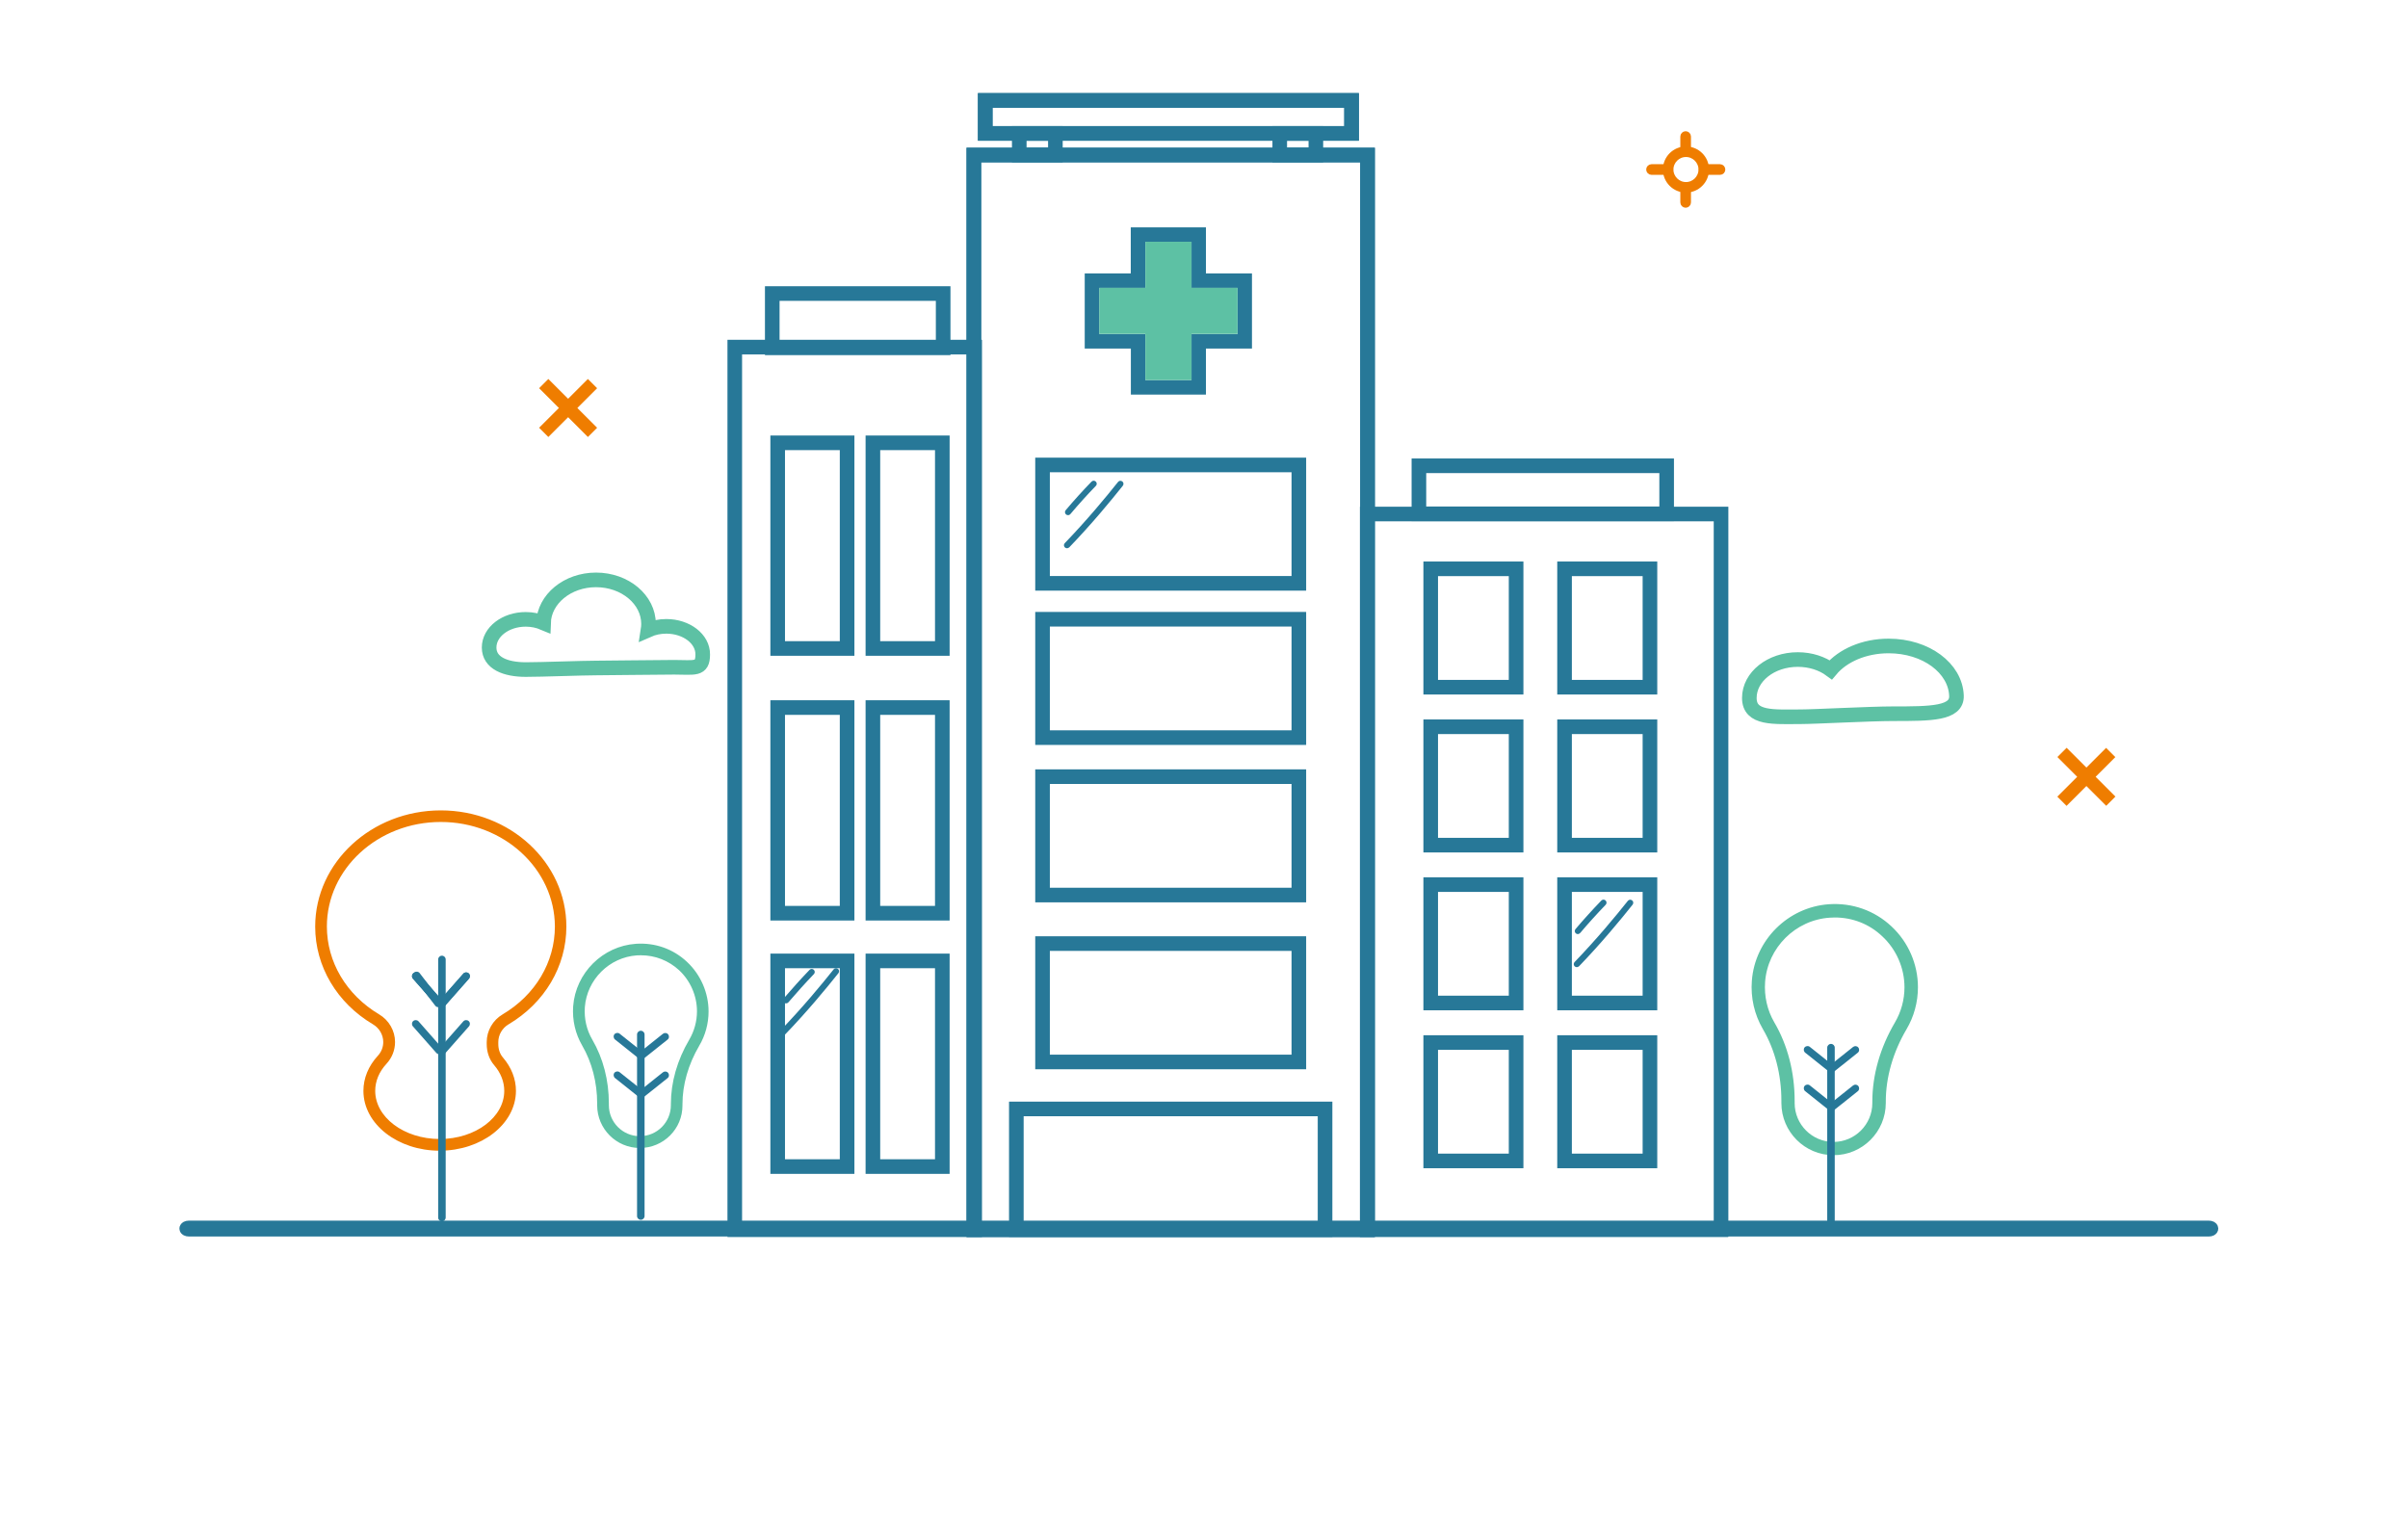 <?xml version="1.0" encoding="UTF-8"?> <!-- Generator: Adobe Illustrator 25.1.0, SVG Export Plug-In . SVG Version: 6.00 Build 0) --> <svg xmlns="http://www.w3.org/2000/svg" xmlns:xlink="http://www.w3.org/1999/xlink" version="1.1" id="Layer_1" x="0px" y="0px" viewBox="0 0 2306.5 1450.6" style="enable-background:new 0 0 2306.5 1450.6;" xml:space="preserve"> <style type="text/css"> .st0{fill:none;stroke:#5DC1A4;stroke-width:14;stroke-miterlimit:10;} .st1{fill:#5DC1A4;} .st2{fill:#277898;} .st3{fill:#EF7D00;} .st4{fill:#EF7D00;stroke:#EF7D00;stroke-width:4;stroke-miterlimit:10;} .st5{fill:none;stroke:#277898;stroke-width:14;stroke-miterlimit:10;} .st6{fill:#5DC1A4;stroke:#5DC1A4;stroke-width:4;stroke-miterlimit:10;} .st7{fill:none;stroke:#277898;stroke-width:12;stroke-miterlimit:10;} .st8{fill:#EF7D00;stroke:#EF7D00;stroke-width:7;stroke-miterlimit:10;} .st9{fill:#FFFFFF;} .st10{fill:#E6E6E6;} .st11{fill:none;} .st12{fill:#B3D284;} .st13{fill:none;stroke:#B3D284;stroke-width:14;stroke-miterlimit:10;} .st14{fill:none;stroke:#EF7D00;stroke-width:14;stroke-miterlimit:10;} .st15{fill:#E5E5E5;} .st16{fill:none;stroke:#225593;stroke-width:14;stroke-miterlimit:10;} .st17{fill:none;stroke:#2368AD;stroke-width:14;stroke-miterlimit:10;} .st18{fill:#009DD9;} </style> <path class="st0" d="M638.2,600c-6.4,0-12.3,1.3-17.5,3.6c0.3-1.9,0.5-3.9,0.5-5.9c0-23.3-22.5-42.2-50.3-42.2 c-27.4,0-49.6,18.4-50.3,41.2c-5-2.1-10.8-3.4-17-3.4c-19.4,0-35.1,12.1-35.1,27c0,14.9,15.7,21.1,35.1,21.1 c15.5,0,54.1-1.5,67.2-1.5c12.3,0,57-0.7,75-0.7c19.4,0,27.3,2.8,27.3-12.2C673.3,612.1,657.6,600,638.2,600z"></path> <path class="st0" d="M1809,618.8c-23.5,0-44,9.2-55.4,22.8c-8.3-6.1-19.4-9.8-31.6-9.8c-25.7,0-46.4,16.5-46.4,36.8 c0,20.3,23.6,18,49.2,18c13.3,0,66.6-2.9,88.6-2.9c35.9,0,61.3,0,60.6-17.3C1873,640.1,1844.9,618.8,1809,618.8z"></path> <g> <g> <path class="st2" d="M1023,493.5c-0.7,0-1.3-0.2-1.9-0.7c-1.2-1-1.4-2.9-0.3-4.1c7.5-8.9,16.7-19.1,24.7-27.3 c1.1-1.2,3-1.2,4.1-0.1c1.2,1.1,1.2,3,0.1,4.1c-7.9,8.1-17,18.2-24.4,27C1024.6,493.2,1023.8,493.5,1023,493.5z"></path> </g> <g> <path class="st2" d="M1022,525.2c-0.7,0-1.5-0.3-2-0.8c-1.2-1.1-1.2-3-0.1-4.1c21.1-21.9,39.4-44,51-58.6c1-1.3,2.8-1.5,4.1-0.5 c1.3,1,1.5,2.8,0.5,4.1c-11.7,14.7-30,36.9-51.3,59C1023.5,524.9,1022.7,525.2,1022,525.2z"></path> </g> </g> <g> <path class="st2" d="M1511.3,894.8c-0.7,0-1.3-0.2-1.9-0.7c-1.2-1-1.4-2.9-0.3-4.1c7.4-8.8,16.7-19,24.7-27.3 c1.1-1.2,3-1.2,4.1-0.1c1.2,1.1,1.2,3,0.1,4.1c-7.9,8.2-17.1,18.3-24.4,27C1512.9,894.4,1512.1,894.8,1511.3,894.8z"></path> </g> <g> <g> <path class="st2" d="M749.6,992.1c-0.7,0-1.5-0.3-2-0.8c-1.2-1.1-1.2-3-0.1-4.1c21.1-21.9,39.4-44,51-58.6c1-1.3,2.8-1.5,4.1-0.5 c1.3,1,1.5,2.8,0.5,4.1c-11.7,14.7-30,36.9-51.3,59C751.1,991.8,750.4,992.1,749.6,992.1z"></path> </g> <g> <path class="st2" d="M752.9,961.2c-0.7,0-1.3-0.2-1.9-0.7c-1.2-1-1.4-2.9-0.3-4.1c7.7-9,16.9-19.2,24.7-27.3 c1.1-1.2,3-1.2,4.1-0.1c1.2,1.1,1.2,3,0.1,4.1c-7.7,8-16.8,18.1-24.4,27C754.6,960.8,753.7,961.2,752.9,961.2z"></path> </g> </g> <g> <path class="st2" d="M1510.3,926.5c-0.7,0-1.5-0.3-2-0.8c-1.2-1.1-1.2-3-0.1-4.1c21.2-22,39.4-44,51-58.6c1-1.3,2.8-1.5,4.1-0.5 c1.3,1,1.5,2.8,0.5,4.1c-11.7,14.7-30,36.9-51.3,59C1511.8,926.2,1511,926.5,1510.3,926.5z"></path> </g> <g> <rect x="538" y="357.8" transform="matrix(0.707 -0.707 0.707 0.707 -116.943 499.28)" class="st3" width="12.5" height="66.1"></rect> </g> <g> <rect x="511.2" y="384.6" transform="matrix(0.707 -0.707 0.707 0.707 -116.943 499.28)" class="st3" width="66.1" height="12.5"></rect> </g> <g> <rect x="1992.5" y="711" transform="matrix(0.707 -0.707 0.707 0.707 59.305 1631.207)" class="st3" width="12.5" height="66.1"></rect> </g> <g> <rect x="1965.6" y="737.8" transform="matrix(0.707 -0.707 0.707 0.707 59.305 1631.207)" class="st3" width="66.1" height="12.5"></rect> </g> <g> <g> <path class="st4" d="M1614.9,182.5c-11.1,0-20.1-9-20.1-20.1s9-20.1,20.1-20.1c11.1,0,20.1,9,20.1,20.1S1626,182.5,1614.9,182.5z M1614.9,148.4c-7.7,0-14,6.3-14,14s6.3,14,14,14s14-6.3,14-14S1622.6,148.4,1614.9,148.4z"></path> </g> <g> <path class="st4" d="M1614.6,147.8c-1.7,0-3.1-1.4-3.1-3.1v-13.9c0-1.7,1.4-3.1,3.1-3.1c1.7,0,3.1,1.4,3.1,3.1v13.9 C1617.7,146.4,1616.3,147.8,1614.6,147.8z"></path> </g> <g> <path class="st4" d="M1614.6,197c-1.7,0-3.1-1.4-3.1-3.1v-14.1c0-1.7,1.4-3.1,3.1-3.1c1.7,0,3.1,1.4,3.1,3.1v14.1 C1617.7,195.6,1616.3,197,1614.6,197z"></path> </g> <g> <path class="st4" d="M1597.6,165.5h-15.7c-1.7,0-3.1-1.4-3.1-3.1s1.4-3.1,3.1-3.1h15.7c1.7,0,3.1,1.4,3.1,3.1 S1599.3,165.5,1597.6,165.5z"></path> </g> <g> <path class="st4" d="M1647.5,165.5h-15.2c-1.7,0-3.1-1.4-3.1-3.1s1.4-3.1,3.1-3.1h15.2c1.7,0,3.1,1.4,3.1,3.1 S1649.2,165.5,1647.5,165.5z"></path> </g> </g> <g> <rect x="744.9" y="920.5" class="st5" width="66.5" height="197"></rect> <rect x="744.9" y="677.8" class="st5" width="66.5" height="197"></rect> <rect x="744.9" y="424.2" class="st5" width="66.5" height="197"></rect> <rect x="836.1" y="920.5" class="st5" width="66.5" height="197"></rect> <rect x="836.1" y="677.8" class="st5" width="66.5" height="197"></rect> <rect x="836.1" y="424.2" class="st5" width="66.5" height="197"></rect> <rect x="703.8" y="332.5" class="st5" width="229.8" height="845.5"></rect> <rect x="739.7" y="281.2" class="st5" width="163.7" height="52"></rect> </g> <g> <rect x="1370.4" y="998.7" class="st5" width="81.8" height="113.4"></rect> <rect x="1370.4" y="847.4" class="st5" width="81.8" height="113.4"></rect> <rect x="1370.4" y="696.2" class="st5" width="81.8" height="113.4"></rect> <rect x="1370.4" y="544.9" class="st5" width="81.8" height="113.4"></rect> <rect x="1498.6" y="998.7" class="st5" width="81.8" height="113.4"></rect> <rect x="1498.6" y="847.4" class="st5" width="81.8" height="113.4"></rect> <rect x="1498.6" y="696.2" class="st5" width="81.8" height="113.4"></rect> <rect x="1498.6" y="544.9" class="st5" width="81.8" height="113.4"></rect> <rect x="1309.6" y="492.4" class="st5" width="338.9" height="685.6"></rect> <rect x="1359.1" y="446.2" class="st5" width="237.3" height="46"></rect> </g> <g> <path class="st4" d="M421.1,1100.3c-39.2,0-71-24.8-71-55.3c0-11.7,4.6-22.8,13.3-32.3c3.7-4,5.7-9.1,5.7-14.5 c0-7.5-4.1-14.7-10.7-18.6c-34.1-20.2-54.5-54.6-54.5-92c0-60.3,53.1-109.3,118.3-109.3s118.3,49,118.3,109.3 c0,37.4-20.4,71.8-54.5,92c-6.6,3.9-10.7,11.1-10.7,18.6v1.9c0,5.5,1.7,10.5,4.9,14.2c7.8,9.1,12,19.7,12,30.7 C492.1,1075.5,460.3,1100.3,421.1,1100.3z M422.2,785.4c-61.3,0-111.1,45.8-111.1,102.1c0,34.8,19.1,66.9,51,85.9 c8.8,5.2,14.3,14.7,14.3,24.8c0,7.2-2.7,14.1-7.6,19.4c-7.5,8.1-11.4,17.6-11.4,27.4c0,26.5,28.6,48.1,63.8,48.1 s63.8-21.6,63.8-48.1c0-9.2-3.5-18.2-10.2-26c-4.3-5-6.6-11.7-6.6-18.9v-1.9c0-10.1,5.5-19.6,14.3-24.8c31.9-18.9,51-51,51-85.9 C533.3,831.2,483.5,785.4,422.2,785.4z"></path> <g> <path class="st2" d="M423.3,1170c-2,0-3.6-1.6-3.6-3.6V919.1c0-2,1.6-3.6,3.6-3.6c2,0,3.6,1.6,3.6,3.6v247.3 C426.8,1168.4,425.2,1170,423.3,1170z"></path> <path class="st2" d="M419.7,964.8c-1.1,0-2.1-0.5-2.8-1.4l-20.6-26.9c-1.2-1.6-0.9-3.8,0.7-5c1.6-1.2,3.8-0.9,5,0.7l20.6,26.9 c1.2,1.6,0.9,3.8-0.7,5C421.2,964.6,420.4,964.8,419.7,964.8z"></path> <path class="st2" d="M420.6,964.1c-1,0-2-0.4-2.7-1.2l-22.4-25.4c-1.3-1.5-1.2-3.8,0.3-5.1c1.5-1.3,3.7-1.2,5.1,0.3l22.4,25.4 c1.3,1.5,1.2,3.8-0.3,5.1C422.3,963.8,421.4,964.1,420.6,964.1z"></path> <path class="st2" d="M424.1,964.1c-0.8,0-1.7-0.3-2.4-0.9c-1.5-1.3-1.6-3.6-0.3-5.1l22.4-25.4c1.3-1.5,3.6-1.6,5.1-0.3 c1.5,1.3,1.6,3.6,0.3,5.1l-22.4,25.4C426.1,963.7,425.1,964.1,424.1,964.1z"></path> <path class="st2" d="M420.6,964.1c-1,0-2-0.4-2.7-1.2l-22.4-25.4c-1.3-1.5-1.2-3.8,0.3-5.1c1.5-1.3,3.7-1.2,5.1,0.3l22.4,25.4 c1.3,1.5,1.2,3.8-0.3,5.1C422.3,963.8,421.4,964.1,420.6,964.1z"></path> <path class="st2" d="M424.1,964.1c-0.8,0-1.7-0.3-2.4-0.9c-1.5-1.3-1.6-3.6-0.3-5.1l22.4-25.4c1.3-1.5,3.6-1.6,5.1-0.3 c1.5,1.3,1.6,3.6,0.3,5.1l-22.4,25.4C426.1,963.7,425.1,964.1,424.1,964.1z"></path> <path class="st2" d="M420.6,1009.8c-1,0-2-0.4-2.7-1.2l-22.4-25.4c-1.3-1.5-1.2-3.8,0.3-5.1c1.5-1.3,3.7-1.2,5.1,0.3l22.4,25.4 c1.3,1.5,1.2,3.8-0.3,5.1C422.3,1009.5,421.4,1009.8,420.6,1009.8z"></path> <path class="st2" d="M424.1,1009.8c-0.8,0-1.7-0.3-2.4-0.9c-1.5-1.3-1.6-3.6-0.3-5.1l22.4-25.4c1.3-1.5,3.6-1.6,5.1-0.3 c1.5,1.3,1.6,3.6,0.3,5.1l-22.4,25.4C426.1,1009.4,425.1,1009.8,424.1,1009.8z"></path> </g> </g> <g> <g> <path class="st6" d="M612.9,1097.7c-21.5,0-38.9-17.5-38.9-38.9v-1.7c0-20.6-5.1-40.1-14.6-56.5c-6.4-11-9.3-23.6-8.4-36.5 c2.3-30.9,27.4-55.9,58.3-58c17.7-1.2,34.5,4.7,47.4,16.8c12.7,11.9,20,28.7,20,46c0,11.2-3,22.3-8.7,31.9 c-10.6,18.1-16.3,37.8-16.3,57v1.1C651.8,1080.3,634.4,1097.7,612.9,1097.7z M613.9,913.1c-1.3,0-2.7,0-4,0.1 c-27.4,1.9-49.6,24-51.7,51.4c-0.8,11.4,1.7,22.6,7.4,32.3c10.2,17.5,15.6,38.3,15.6,60.1v1.7c0,17.5,14.2,31.7,31.7,31.7 c17.5,0,31.7-14.2,31.7-31.7v-1.1c0-20.5,6-41.4,17.3-60.6c5-8.5,7.7-18.3,7.7-28.2c0-15.4-6.5-30.3-17.7-40.8 C641.4,918.3,628,913.1,613.9,913.1z"></path> </g> <g> <g> <path class="st2" d="M613.8,1168.5c-2,0-3.6-1.6-3.6-3.6V991c0-2,1.6-3.6,3.6-3.6s3.6,1.6,3.6,3.6v173.9 C617.4,1166.9,615.8,1168.5,613.8,1168.5z"></path> </g> <g> <path class="st2" d="M613.5,1014.3c-0.8,0-1.6-0.3-2.2-0.8l-22.2-17.7c-1.5-1.2-1.8-3.5-0.6-5c1.2-1.5,3.5-1.8,5-0.6l22.2,17.7 c1.5,1.2,1.8,3.5,0.6,5C615.6,1013.8,614.5,1014.3,613.5,1014.3z"></path> </g> <g> <path class="st2" d="M615,1014.3c-1.1,0-2.1-0.5-2.8-1.3c-1.2-1.5-1-3.8,0.6-5l22.2-17.7c1.6-1.2,3.8-1,5,0.6 c1.2,1.5,1,3.8-0.6,5l-22.2,17.7C616.5,1014,615.8,1014.3,615,1014.3z"></path> </g> <g> <path class="st2" d="M613.5,1051.2c-0.8,0-1.6-0.3-2.2-0.8l-22.2-17.7c-1.5-1.2-1.8-3.5-0.6-5c1.2-1.5,3.5-1.8,5-0.6l22.2,17.7 c1.5,1.2,1.8,3.5,0.6,5C615.6,1050.8,614.5,1051.2,613.5,1051.2z"></path> </g> <g> <path class="st2" d="M615,1051.2c-1.1,0-2.1-0.5-2.8-1.3c-1.2-1.5-1-3.8,0.6-5l22.2-17.7c1.6-1.2,3.8-1,5,0.6 c1.2,1.5,1,3.8-0.6,5l-22.2,17.7C616.5,1051,615.8,1051.2,615,1051.2z"></path> </g> </g> </g> <g> <g> <path class="st6" d="M1756.3,1104.6c-26.5,0-48-21.5-48-48v-2.1c0-25.4-6.2-49.5-18-69.7c-7.9-13.6-11.5-29.2-10.3-45 c2.8-38.2,33.8-68.9,71.9-71.6c21.8-1.5,42.6,5.8,58.5,20.7c15.7,14.6,24.7,35.3,24.7,56.8c0,13.9-3.7,27.5-10.7,39.3 c-13.1,22.3-20.1,46.6-20.1,70.3v1.3C1804.3,1083.1,1782.8,1104.6,1756.3,1104.6z M1757.4,876.9c-1.6,0-3.3,0.1-5,0.2 c-33.8,2.3-61.2,29.6-63.7,63.4c-1,14.1,2.1,27.9,9.1,39.9c12.6,21.5,19.2,47.2,19.2,74.2v2.1c0,21.6,17.6,39.2,39.2,39.2 c21.6,0,39.2-17.6,39.2-39.2v-1.3c0-25.3,7.4-51.1,21.3-74.8c6.2-10.5,9.5-22.6,9.5-34.8c0-19-8-37.4-21.9-50.3 C1791.5,883.3,1775,876.9,1757.4,876.9z"></path> </g> <g> <g> <path class="st2" d="M1753.8,1181.1c-2,0-3.6-1.6-3.6-3.6v-173.9c0-2,1.6-3.6,3.6-3.6s3.6,1.6,3.6,3.6v173.9 C1757.4,1179.5,1755.8,1181.1,1753.8,1181.1z"></path> </g> <g> <path class="st2" d="M1753.5,1026.9c-0.8,0-1.6-0.3-2.2-0.8l-22.2-17.7c-1.5-1.2-1.8-3.5-0.6-5c1.2-1.5,3.5-1.8,5-0.6l22.2,17.7 c1.5,1.2,1.8,3.5,0.6,5C1755.6,1026.4,1754.5,1026.9,1753.5,1026.9z"></path> </g> <g> <path class="st2" d="M1755,1026.9c-1.1,0-2.1-0.5-2.8-1.3c-1.2-1.5-1-3.8,0.6-5l22.2-17.7c1.6-1.2,3.8-1,5,0.6 c1.2,1.5,1,3.8-0.6,5l-22.2,17.7C1756.5,1026.6,1755.8,1026.9,1755,1026.9z"></path> </g> <g> <path class="st2" d="M1753.5,1063.8c-0.8,0-1.6-0.3-2.2-0.8l-22.2-17.7c-1.5-1.2-1.8-3.5-0.6-5c1.2-1.5,3.5-1.8,5-0.6l22.2,17.7 c1.5,1.2,1.8,3.5,0.6,5C1755.6,1063.4,1754.5,1063.8,1753.5,1063.8z"></path> </g> <g> <path class="st2" d="M1755,1063.8c-1.1,0-2.1-0.5-2.8-1.3c-1.2-1.5-1-3.8,0.6-5l22.2-17.7c1.6-1.2,3.8-1,5,0.6 c1.2,1.5,1,3.8-0.6,5l-22.2,17.7C1756.5,1063.6,1755.8,1063.8,1755,1063.8z"></path> </g> </g> </g> <path class="st7" d="M2115.8,1178.5H180.9c-1.7,0-3.1-0.7-3.1-1.6s1.4-1.6,3.1-1.6h1934.8c1.7,0,3.1,0.7,3.1,1.6 S2117.5,1178.5,2115.8,1178.5z"></path> <g> <rect x="973.5" y="1062.3" class="st5" width="295.7" height="115.6"></rect> <rect x="998.6" y="445.4" class="st5" width="245.5" height="113.4"></rect> <rect x="998.6" y="593.2" class="st5" width="245.5" height="113.4"></rect> <rect x="998.6" y="744" class="st5" width="245.5" height="113.4"></rect> <rect x="998.6" y="903.9" class="st5" width="245.5" height="113.4"></rect> <g> <rect x="932.8" y="148.5" class="st5" width="377.1" height="1029.5"></rect> <rect x="932.8" y="148.5" class="st5" width="377.1" height="1029.5"></rect> </g> <g> <rect x="943.7" y="96.2" class="st5" width="350.9" height="31.6"></rect> <rect x="943.7" y="96.2" class="st5" width="350.9" height="31.6"></rect> </g> <rect x="976.3" y="127.8" class="st5" width="34.6" height="20.7"></rect> <rect x="1225.8" y="127.8" class="st5" width="34.6" height="20.7"></rect> <g> <path class="st2" d="M1155.2,378h-72v-44.1H1039v-72h44.1v-44.1h72v44.1h44.1v72h-44.1V378z M1097.1,364.1h44.2v-44.1h44.1v-44.2 h-44.1v-44.1h-44.2v44.1h-44.1v44.2h44.1V364.1z"></path> </g> <polygon class="st1" points="1097.1,231.6 1097.1,275.7 1052.9,275.7 1052.9,319.9 1097.1,319.9 1097.1,364.1 1141.3,364.1 1141.3,319.9 1185.4,319.9 1185.4,275.7 1141.3,275.7 1141.3,231.6 "></polygon> </g> </svg> 